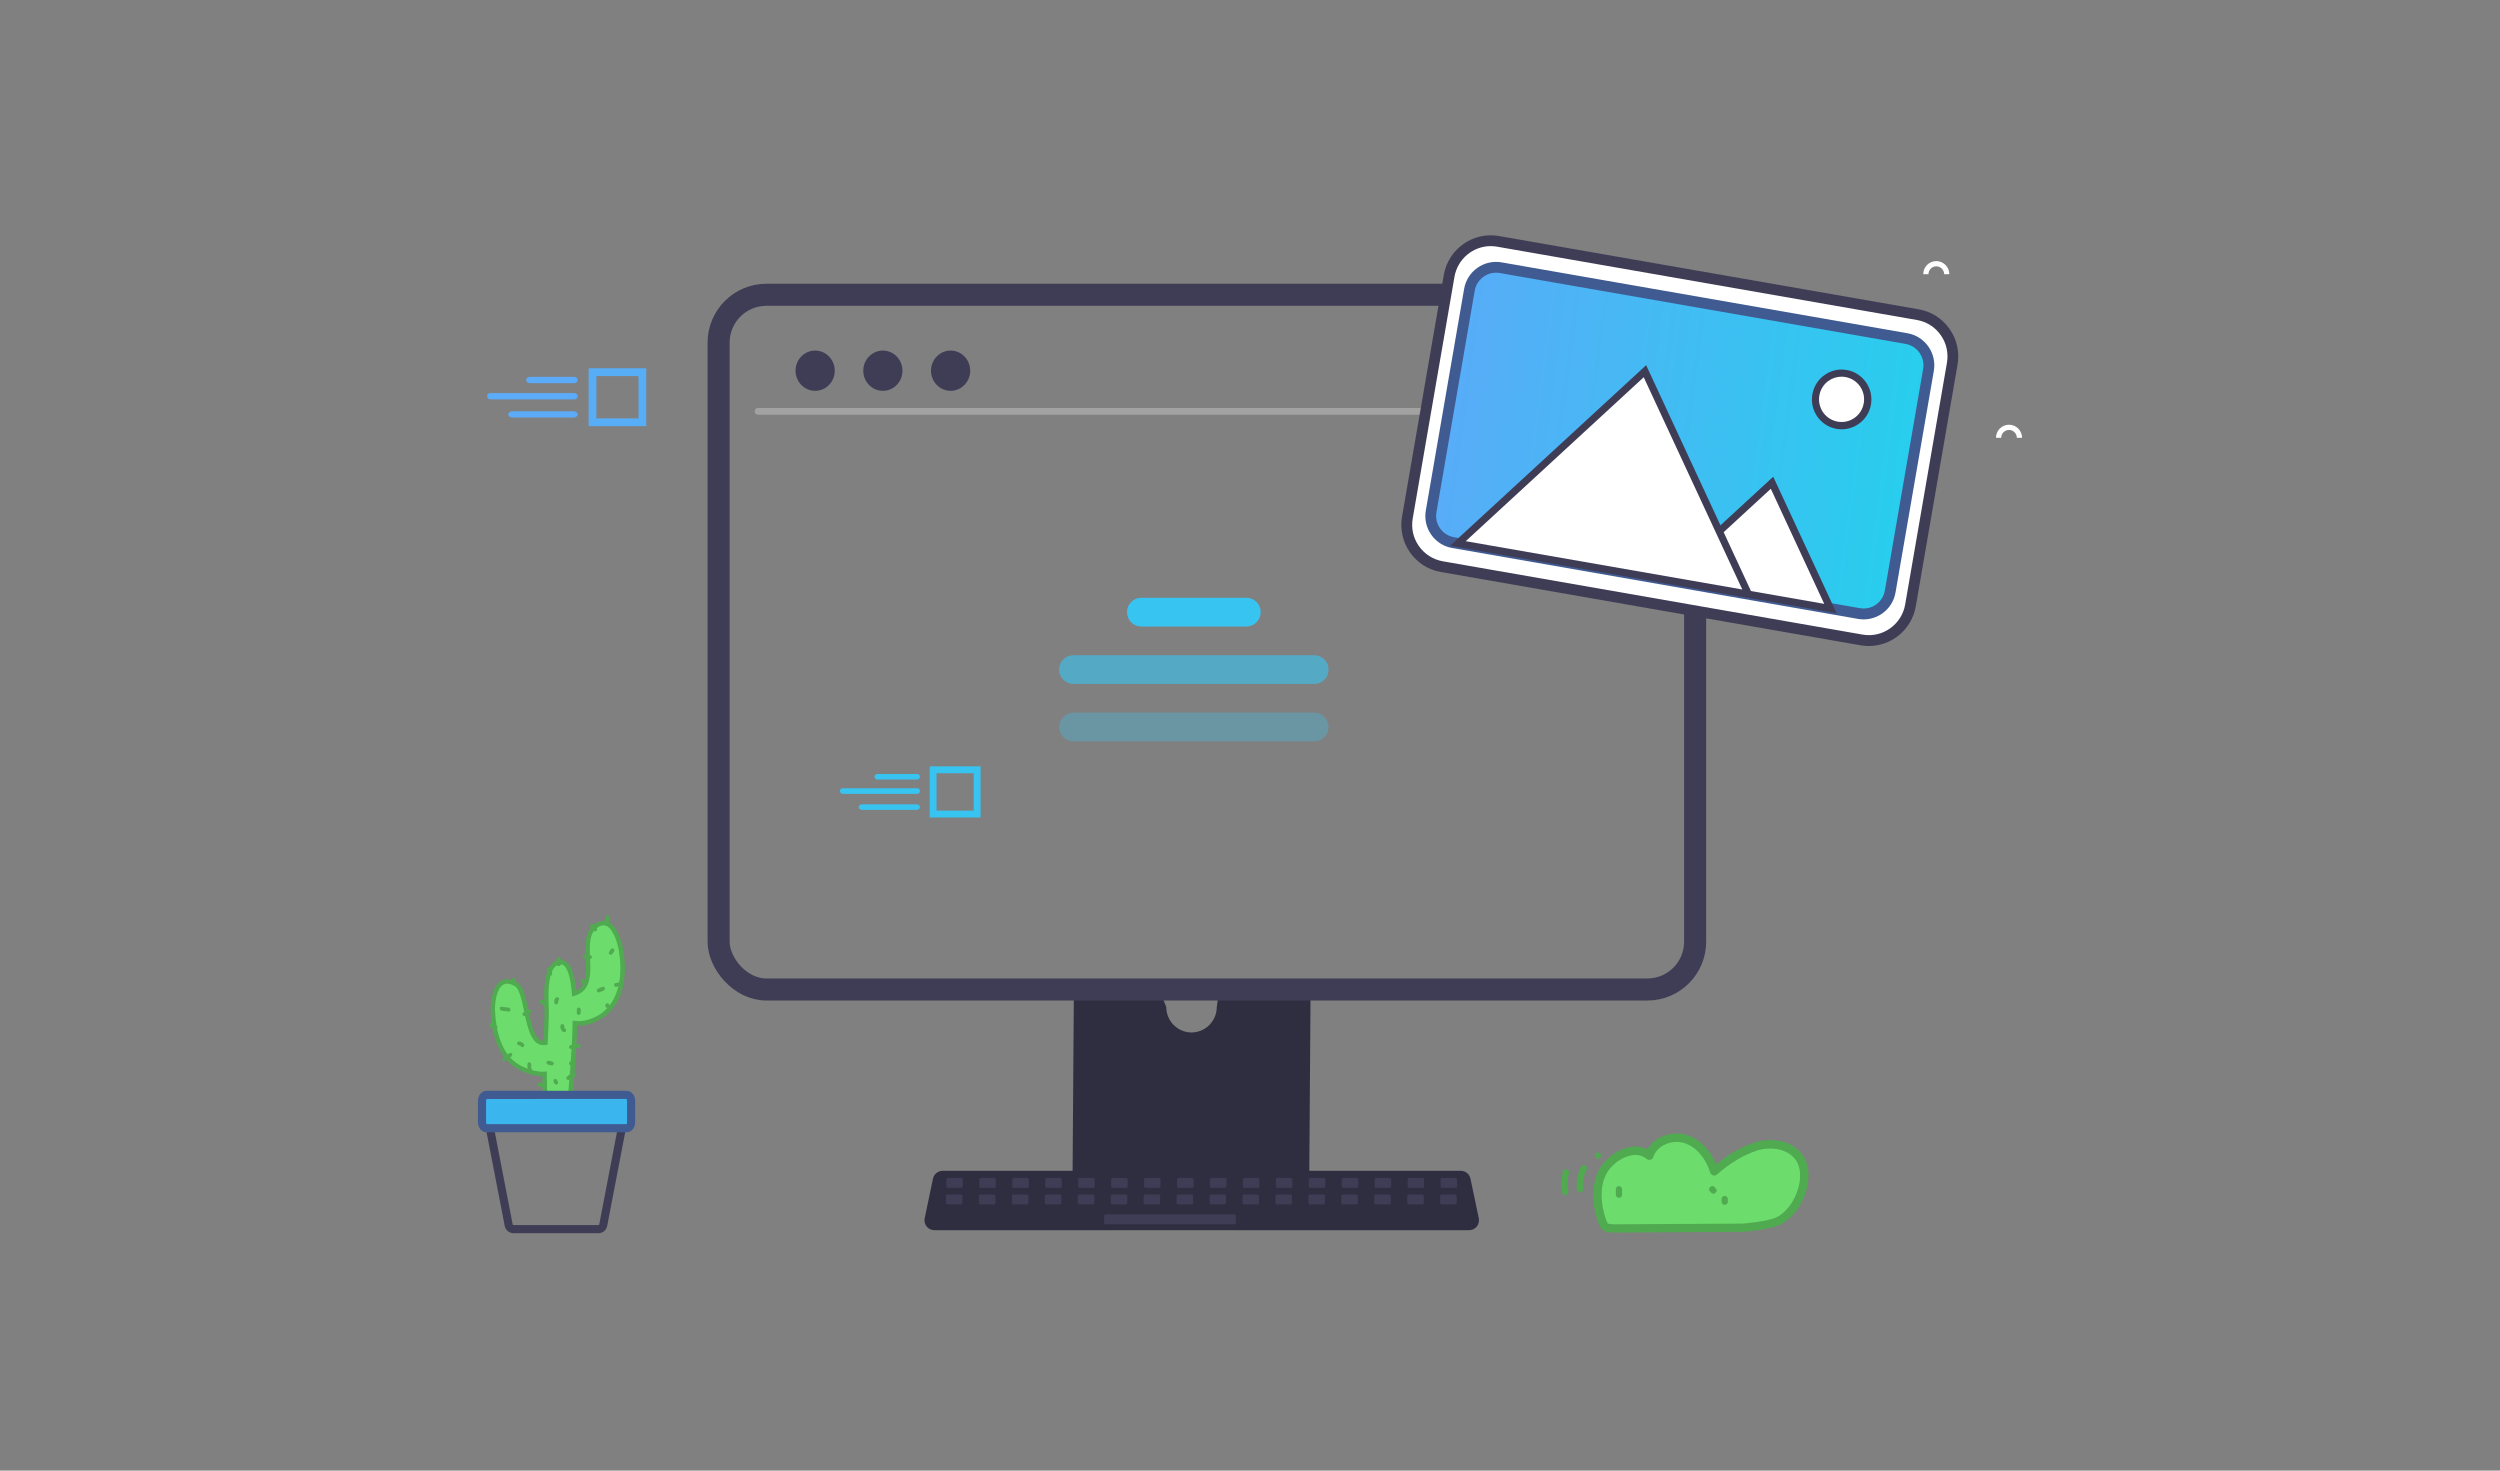 <svg width="340" height="200" viewBox="0 0 340 200" fill="none" xmlns="http://www.w3.org/2000/svg">
<rect x="0" y="0" width="340" height="200" fill="#808080" stroke="none"/>
<path d="M275 59.544H274.292C274.292 58.956 273.811 58.473 273.226 58.473C272.641 58.473 272.16 58.956 272.16 59.544H271.453C271.453 58.558 272.245 57.761 273.226 57.761C274.198 57.761 275 58.558 275 59.544Z" fill="white"/>
<path d="M176.68 133.75H147.592C147.181 133.751 146.786 133.916 146.496 134.208C146.205 134.501 146.042 134.898 146.042 135.311L145.854 161.908H178.045L178.234 135.311C178.234 135.106 178.194 134.903 178.116 134.714C178.038 134.524 177.923 134.352 177.779 134.207C177.635 134.062 177.463 133.947 177.275 133.869C177.086 133.791 176.884 133.75 176.68 133.75ZM162.045 140.415C161.136 140.411 160.265 140.046 159.621 139.4C158.978 138.753 158.615 137.878 158.611 136.964L157.718 134.714C157.719 133.799 158.977 135.36 159.621 134.714C160.265 134.067 161.135 134.714 162.045 134.714C162.956 134.714 163.825 133.562 164.469 134.208C165.114 134.855 165.753 134.112 165.754 135.027L165.48 136.964C165.476 137.878 165.113 138.753 164.469 139.4C163.826 140.046 162.955 140.411 162.045 140.415Z" fill="#2F2E41"/>
<path d="M145.753 160.431V164.884C145.754 165.115 145.845 165.336 146.007 165.499C146.17 165.663 146.39 165.755 146.62 165.755H177.277C177.507 165.754 177.727 165.662 177.889 165.499C178.051 165.336 178.143 165.115 178.144 164.884V160.431H145.753Z" fill="#3F3D56"/>
<path d="M199.806 167.305H127.066C126.866 167.305 126.67 167.26 126.49 167.174C126.31 167.088 126.152 166.963 126.027 166.808C125.901 166.652 125.812 166.471 125.765 166.276C125.718 166.082 125.715 165.879 125.756 165.684L126.885 160.299C126.949 159.998 127.114 159.727 127.352 159.533C127.59 159.339 127.887 159.233 128.194 159.232H198.677C198.984 159.233 199.281 159.339 199.519 159.533C199.757 159.727 199.922 159.998 199.986 160.299L201.115 165.684C201.156 165.879 201.153 166.082 201.106 166.276C201.059 166.471 200.97 166.652 200.845 166.808C200.719 166.963 200.561 167.088 200.381 167.174C200.201 167.26 200.005 167.305 199.806 167.305Z" fill="#2F2E41"/>
<path d="M130.732 160.201H128.929C128.809 160.201 128.711 160.3 128.711 160.421V161.332C128.711 161.453 128.809 161.551 128.929 161.551H130.732C130.853 161.551 130.951 161.453 130.951 161.332V160.421C130.951 160.3 130.853 160.201 130.732 160.201Z" fill="#3F3D56"/>
<path d="M135.213 160.201H133.41C133.289 160.201 133.191 160.3 133.191 160.421V161.332C133.191 161.453 133.289 161.551 133.41 161.551H135.213C135.334 161.551 135.432 161.453 135.432 161.332V160.421C135.432 160.3 135.334 160.201 135.213 160.201Z" fill="#3F3D56"/>
<path d="M139.694 160.201H137.891C137.77 160.201 137.672 160.3 137.672 160.421V161.332C137.672 161.453 137.77 161.551 137.891 161.551H139.694C139.815 161.551 139.913 161.453 139.913 161.332V160.421C139.913 160.3 139.815 160.201 139.694 160.201Z" fill="#3F3D56"/>
<path d="M144.174 160.201H142.371C142.25 160.201 142.152 160.3 142.152 160.421V161.332C142.152 161.453 142.25 161.551 142.371 161.551H144.174C144.295 161.551 144.393 161.453 144.393 161.332V160.421C144.393 160.3 144.295 160.201 144.174 160.201Z" fill="#3F3D56"/>
<path d="M148.655 160.201H146.852C146.731 160.201 146.633 160.3 146.633 160.421V161.332C146.633 161.453 146.731 161.551 146.852 161.551H148.655C148.776 161.551 148.873 161.453 148.873 161.332V160.421C148.873 160.3 148.776 160.201 148.655 160.201Z" fill="#3F3D56"/>
<path d="M153.136 160.201H151.333C151.212 160.201 151.114 160.3 151.114 160.421V161.332C151.114 161.453 151.212 161.551 151.333 161.551H153.136C153.256 161.551 153.354 161.453 153.354 161.332V160.421C153.354 160.3 153.256 160.201 153.136 160.201Z" fill="#3F3D56"/>
<path d="M157.616 160.201H155.813C155.693 160.201 155.595 160.3 155.595 160.421V161.332C155.595 161.453 155.693 161.551 155.813 161.551H157.616C157.737 161.551 157.835 161.453 157.835 161.332V160.421C157.835 160.3 157.737 160.201 157.616 160.201Z" fill="#3F3D56"/>
<path d="M162.097 160.201H160.294C160.173 160.201 160.075 160.3 160.075 160.421V161.332C160.075 161.453 160.173 161.551 160.294 161.551H162.097C162.218 161.551 162.316 161.453 162.316 161.332V160.421C162.316 160.3 162.218 160.201 162.097 160.201Z" fill="#3F3D56"/>
<path d="M166.577 160.201H164.774C164.654 160.201 164.556 160.3 164.556 160.421V161.332C164.556 161.453 164.654 161.551 164.774 161.551H166.577C166.698 161.551 166.796 161.453 166.796 161.332V160.421C166.796 160.3 166.698 160.201 166.577 160.201Z" fill="#3F3D56"/>
<path d="M171.057 160.201H169.255C169.134 160.201 169.036 160.3 169.036 160.421V161.332C169.036 161.453 169.134 161.551 169.255 161.551H171.057C171.178 161.551 171.276 161.453 171.276 161.332V160.421C171.276 160.3 171.178 160.201 171.057 160.201Z" fill="#3F3D56"/>
<path d="M175.539 160.201H173.736C173.615 160.201 173.517 160.3 173.517 160.421V161.332C173.517 161.453 173.615 161.551 173.736 161.551H175.539C175.66 161.551 175.758 161.453 175.758 161.332V160.421C175.758 160.3 175.66 160.201 175.539 160.201Z" fill="#3F3D56"/>
<path d="M180.02 160.201H178.217C178.096 160.201 177.998 160.3 177.998 160.421V161.332C177.998 161.453 178.096 161.551 178.217 161.551H180.02C180.14 161.551 180.238 161.453 180.238 161.332V160.421C180.238 160.3 180.14 160.201 180.02 160.201Z" fill="#3F3D56"/>
<path d="M184.499 160.201H182.696C182.576 160.201 182.478 160.3 182.478 160.421V161.332C182.478 161.453 182.576 161.551 182.696 161.551H184.499C184.62 161.551 184.718 161.453 184.718 161.332V160.421C184.718 160.3 184.62 160.201 184.499 160.201Z" fill="#3F3D56"/>
<path d="M188.981 160.201H187.178C187.057 160.201 186.96 160.3 186.96 160.421V161.332C186.96 161.453 187.057 161.551 187.178 161.551H188.981C189.102 161.551 189.2 161.453 189.2 161.332V160.421C189.2 160.3 189.102 160.201 188.981 160.201Z" fill="#3F3D56"/>
<path d="M193.461 160.201H191.658C191.538 160.201 191.44 160.3 191.44 160.421V161.332C191.44 161.453 191.538 161.551 191.658 161.551H193.461C193.582 161.551 193.68 161.453 193.68 161.332V160.421C193.68 160.3 193.582 160.201 193.461 160.201Z" fill="#3F3D56"/>
<path d="M197.942 160.201H196.139C196.018 160.201 195.921 160.3 195.921 160.421V161.332C195.921 161.453 196.018 161.551 196.139 161.551H197.942C198.063 161.551 198.161 161.453 198.161 161.332V160.421C198.161 160.3 198.063 160.201 197.942 160.201Z" fill="#3F3D56"/>
<path d="M130.68 162.452H128.877C128.757 162.452 128.659 162.55 128.659 162.671V163.582C128.659 163.704 128.757 163.802 128.877 163.802H130.68C130.801 163.802 130.899 163.704 130.899 163.582V162.671C130.899 162.55 130.801 162.452 130.68 162.452Z" fill="#3F3D56"/>
<path d="M135.16 162.452H133.357C133.236 162.452 133.138 162.55 133.138 162.671V163.582C133.138 163.704 133.236 163.802 133.357 163.802H135.16C135.281 163.802 135.379 163.704 135.379 163.582V162.671C135.379 162.55 135.281 162.452 135.16 162.452Z" fill="#3F3D56"/>
<path d="M139.641 162.452H137.838C137.717 162.452 137.619 162.55 137.619 162.671V163.582C137.619 163.704 137.717 163.802 137.838 163.802H139.641C139.761 163.802 139.859 163.704 139.859 163.582V162.671C139.859 162.55 139.761 162.452 139.641 162.452Z" fill="#3F3D56"/>
<path d="M144.121 162.452H142.319C142.198 162.452 142.1 162.55 142.1 162.671V163.582C142.1 163.704 142.198 163.802 142.319 163.802H144.121C144.242 163.802 144.34 163.704 144.34 163.582V162.671C144.34 162.55 144.242 162.452 144.121 162.452Z" fill="#3F3D56"/>
<path d="M148.602 162.452H146.799C146.679 162.452 146.581 162.55 146.581 162.671V163.582C146.581 163.704 146.679 163.802 146.799 163.802H148.602C148.723 163.802 148.821 163.704 148.821 163.582V162.671C148.821 162.55 148.723 162.452 148.602 162.452Z" fill="#3F3D56"/>
<path d="M153.082 162.452H151.28C151.159 162.452 151.061 162.55 151.061 162.671V163.582C151.061 163.704 151.159 163.802 151.28 163.802H153.082C153.203 163.802 153.301 163.704 153.301 163.582V162.671C153.301 162.55 153.203 162.452 153.082 162.452Z" fill="#3F3D56"/>
<path d="M157.563 162.452H155.76C155.64 162.452 155.542 162.55 155.542 162.671V163.582C155.542 163.704 155.64 163.802 155.76 163.802H157.563C157.684 163.802 157.782 163.704 157.782 163.582V162.671C157.782 162.55 157.684 162.452 157.563 162.452Z" fill="#3F3D56"/>
<path d="M162.044 162.452H160.241C160.12 162.452 160.022 162.55 160.022 162.671V163.582C160.022 163.704 160.12 163.802 160.241 163.802H162.044C162.165 163.802 162.263 163.704 162.263 163.582V162.671C162.263 162.55 162.165 162.452 162.044 162.452Z" fill="#3F3D56"/>
<path d="M166.525 162.452H164.722C164.601 162.452 164.503 162.55 164.503 162.671V163.582C164.503 163.704 164.601 163.802 164.722 163.802H166.525C166.646 163.802 166.743 163.704 166.743 163.582V162.671C166.743 162.55 166.646 162.452 166.525 162.452Z" fill="#3F3D56"/>
<path d="M171.005 162.452H169.203C169.082 162.452 168.984 162.55 168.984 162.671V163.582C168.984 163.704 169.082 163.802 169.203 163.802H171.005C171.126 163.802 171.224 163.704 171.224 163.582V162.671C171.224 162.55 171.126 162.452 171.005 162.452Z" fill="#3F3D56"/>
<path d="M175.485 162.452H173.682C173.561 162.452 173.464 162.55 173.464 162.671V163.582C173.464 163.704 173.561 163.802 173.682 163.802H175.485C175.606 163.802 175.704 163.704 175.704 163.582V162.671C175.704 162.55 175.606 162.452 175.485 162.452Z" fill="#3F3D56"/>
<path d="M179.966 162.452H178.164C178.043 162.452 177.945 162.55 177.945 162.671V163.582C177.945 163.704 178.043 163.802 178.164 163.802H179.966C180.087 163.802 180.185 163.704 180.185 163.582V162.671C180.185 162.55 180.087 162.452 179.966 162.452Z" fill="#3F3D56"/>
<path d="M184.447 162.452H182.644C182.524 162.452 182.426 162.55 182.426 162.671V163.582C182.426 163.704 182.524 163.802 182.644 163.802H184.447C184.568 163.802 184.666 163.704 184.666 163.582V162.671C184.666 162.55 184.568 162.452 184.447 162.452Z" fill="#3F3D56"/>
<path d="M188.928 162.452H187.125C187.004 162.452 186.906 162.55 186.906 162.671V163.582C186.906 163.704 187.004 163.802 187.125 163.802H188.928C189.049 163.802 189.147 163.704 189.147 163.582V162.671C189.147 162.55 189.049 162.452 188.928 162.452Z" fill="#3F3D56"/>
<path d="M193.409 162.452H191.606C191.485 162.452 191.387 162.55 191.387 162.671V163.582C191.387 163.704 191.485 163.802 191.606 163.802H193.409C193.53 163.802 193.628 163.704 193.628 163.582V162.671C193.628 162.55 193.53 162.452 193.409 162.452Z" fill="#3F3D56"/>
<path d="M197.889 162.452H196.086C195.965 162.452 195.867 162.55 195.867 162.671V163.582C195.867 163.704 195.965 163.802 196.086 163.802H197.889C198.01 163.802 198.108 163.704 198.108 163.582V162.671C198.108 162.55 198.01 162.452 197.889 162.452Z" fill="#3F3D56"/>
<path d="M167.868 165.152H150.383C150.262 165.152 150.164 165.251 150.164 165.372V166.283C150.164 166.404 150.262 166.502 150.383 166.502H167.868C167.989 166.502 168.087 166.404 168.087 166.283V165.372C168.087 165.251 167.989 165.152 167.868 165.152Z" fill="#3F3D56"/>
<path d="M233.134 159.297C232.543 157.359 231.185 155.544 229.268 154.916C227.34 154.289 224.909 155.235 224.306 157.172C222.543 155.687 219.827 156.864 218.403 158.691C216.103 161.641 217.877 166.461 218.261 166.781C218.677 167.122 219.794 167.056 219.794 167.056L237 166.957C237 166.957 240.155 166.726 241.611 166.142C244.547 164.965 246.54 159.902 244.645 157.36C243.364 155.632 240.823 155.257 238.775 155.918C236.727 156.578 234.744 157.866 233.134 159.297Z" fill="#6CDD6C"/>
<path d="M219.555 167.639C219.117 167.639 218.339 167.584 217.901 167.221C217.222 166.67 215.513 161.465 217.956 158.339C218.985 157.018 220.518 156.105 221.975 155.951C222.731 155.863 223.443 155.995 224.056 156.325C224.428 155.654 225.009 155.103 225.754 154.707C226.882 154.113 228.262 153.992 229.445 154.366C231.153 154.916 232.588 156.369 233.399 158.328C235.074 156.963 236.903 155.929 238.623 155.378C240.682 154.718 243.584 154.949 245.118 157.018C246.005 158.207 246.202 159.968 245.676 161.85C245.041 164.095 243.541 165.988 241.832 166.67C240.31 167.276 237.188 167.518 237.046 167.529L219.807 167.628C219.752 167.639 219.664 167.639 219.555 167.639ZM222.413 157.073C222.304 157.073 222.205 157.084 222.096 157.095C220.957 157.216 219.686 157.987 218.854 159.054C216.838 161.641 218.339 165.955 218.667 166.395C218.744 166.45 219.314 166.527 219.774 166.505L237.002 166.406C236.991 166.406 240.047 166.175 241.405 165.636C242.774 165.086 244.044 163.457 244.57 161.564C244.997 160.023 244.866 158.625 244.198 157.723C242.993 156.105 240.638 155.94 238.952 156.479C237.166 157.051 235.228 158.207 233.508 159.737C233.366 159.869 233.169 159.913 232.982 159.858C232.796 159.803 232.654 159.66 232.588 159.473C231.986 157.48 230.671 155.984 229.094 155.466C228.196 155.18 227.145 155.279 226.279 155.731C225.568 156.105 225.064 156.677 224.856 157.348C224.801 157.536 224.658 157.668 224.472 157.723C224.297 157.778 224.089 157.734 223.947 157.613C223.508 157.26 222.994 157.073 222.413 157.073Z" fill="#50AA50"/>
<path d="M215.042 158.647C214.549 159.605 214.341 160.65 214.45 161.729C214.505 162.268 215.359 162.279 215.305 161.729C215.206 160.793 215.349 159.913 215.776 159.076C216.028 158.592 215.294 158.152 215.042 158.647Z" fill="#50AA50"/>
<path d="M212.555 159.33C212.292 160.298 212.27 161.267 212.478 162.246C212.599 162.785 213.42 162.554 213.3 162.015C213.114 161.19 213.146 160.375 213.376 159.55C213.519 159.021 212.697 158.801 212.555 159.33Z" fill="#50AA50"/>
<path d="M217.33 157.591C217.878 157.591 217.878 156.732 217.33 156.732C216.783 156.732 216.783 157.591 217.33 157.591Z" fill="#50AA50"/>
<path d="M219.751 161.729C219.751 161.982 219.751 162.235 219.751 162.488C219.751 163.039 220.605 163.039 220.605 162.488C220.605 162.235 220.605 161.982 220.605 161.729C220.594 161.179 219.751 161.179 219.751 161.729Z" fill="#50AA50"/>
<path d="M234.131 163.061C234.131 163.193 234.131 163.314 234.131 163.446C234.131 163.996 234.985 163.996 234.985 163.446C234.985 163.314 234.985 163.193 234.985 163.061C234.985 162.51 234.131 162.51 234.131 163.061Z" fill="#50AA50"/>
<path d="M232.555 162.037C232.621 162.103 232.687 162.169 232.742 162.224C233.125 162.609 233.727 162.004 233.344 161.619C233.278 161.553 233.212 161.487 233.158 161.432C232.774 161.035 232.172 161.641 232.555 162.037Z" fill="#50AA50"/>
<path d="M84.476 129.337C84.265 128.036 83.352 124.688 81.341 125.749C78.084 127.468 82.016 133.98 78.091 135.13C77.88 132.535 77.328 130.748 76.156 130.85C73.751 131.07 74.391 136.691 74.35 137.958C74.309 139.218 74.248 140.512 74.193 141.813C71.359 142.327 71.924 134.904 70.2 133.877C67.522 132.282 66.957 135.835 67.025 137.479C67.147 140.272 67.897 143.621 70.514 145.1C71.372 145.593 72.892 146.141 74.078 146.045C74.064 148.277 74.159 150.503 74.527 152.625C74.534 152.646 74.568 152.646 74.575 152.625C74.575 152.625 74.575 152.625 74.575 152.618L76.163 152.707C76.163 152.714 76.163 152.728 76.163 152.735C76.149 153.433 77.239 153.44 77.246 152.735C77.267 151.386 78.091 144.764 78.186 139.15C79.454 139.341 81.049 138.746 81.955 138.074C84.66 136.089 84.974 132.418 84.476 129.337Z" fill="#6CDD6C"/>
<path d="M76.687 153.563C76.524 153.563 76.367 153.522 76.231 153.44C76.06 153.337 75.944 153.18 75.89 152.995L74.718 152.933L74.295 152.947L74.227 152.68C73.914 150.879 73.771 148.866 73.771 146.367C72.469 146.367 71.038 145.757 70.364 145.374C67.577 143.792 66.847 140.218 66.725 137.499C66.677 136.404 66.902 134.144 68.122 133.411C68.742 133.042 69.491 133.11 70.35 133.624C71.181 134.117 71.502 135.644 71.87 137.41C72.367 139.8 72.817 141.519 73.907 141.546L73.934 140.957C73.982 139.944 74.023 138.937 74.057 137.951C74.064 137.759 74.05 137.458 74.037 137.095C73.962 134.884 73.818 130.761 76.135 130.549C76.49 130.515 76.817 130.618 77.103 130.857C77.75 131.405 78.159 132.665 78.364 134.706C79.829 134.048 79.747 132.35 79.665 130.398C79.576 128.426 79.488 126.386 81.212 125.475C81.771 125.181 82.309 125.153 82.8 125.407C84.237 126.133 84.735 128.961 84.782 129.282C85.164 131.652 85.328 135.972 82.139 138.321C81.253 138.978 79.754 139.554 78.486 139.485C78.404 143.148 78.03 147.188 77.778 149.886C77.655 151.235 77.553 152.303 77.546 152.742C77.539 153.05 77.389 153.31 77.13 153.454C76.994 153.529 76.844 153.563 76.687 153.563ZM74.779 152.331L76.462 152.42L76.456 152.714C76.449 152.858 76.503 152.899 76.537 152.92C76.619 152.968 76.742 152.968 76.83 152.92C76.898 152.879 76.933 152.817 76.933 152.728C76.939 152.262 77.035 151.242 77.164 149.825C77.423 147.058 77.812 142.875 77.873 139.143L77.88 138.8L78.22 138.848C79.392 139.026 80.919 138.451 81.771 137.828C84.701 135.671 84.537 131.604 84.176 129.378C84.019 128.399 83.467 126.427 82.52 125.948C82.207 125.79 81.866 125.811 81.478 126.009C80.088 126.742 80.169 128.502 80.251 130.371C80.34 132.425 80.442 134.747 78.166 135.418L77.812 135.52L77.784 135.151C77.573 132.562 77.082 131.638 76.701 131.323C76.544 131.186 76.374 131.131 76.176 131.152C74.432 131.309 74.561 135.205 74.629 137.075C74.643 137.458 74.65 137.766 74.65 137.972C74.616 138.958 74.575 139.964 74.527 140.985L74.479 142.073L74.241 142.114C72.306 142.464 71.76 139.841 71.277 137.527C70.963 136.041 70.643 134.5 70.043 134.137C69.389 133.747 68.844 133.672 68.428 133.925C67.529 134.466 67.277 136.383 67.324 137.465C67.44 140.033 68.108 143.395 70.657 144.84C71.536 145.34 72.973 145.833 74.043 145.744L74.37 145.716V146.045C74.364 148.544 74.493 150.551 74.779 152.331Z" fill="#50AA50"/>
<path d="M81.361 167.717H69.859C69.246 167.717 68.755 167.313 68.639 166.717L66.029 153.242L67.113 153.029L69.722 166.505C69.743 166.608 69.832 166.608 69.859 166.608H81.361C81.388 166.608 81.477 166.608 81.498 166.505L84.087 153.029L85.17 153.242L82.581 166.717C82.465 167.313 81.975 167.717 81.361 167.717Z" fill="#3F3D56"/>
<path d="M66.144 148.907H85.238C85.565 148.907 85.831 149.27 85.831 149.708V152.625C85.831 153.07 85.565 153.427 85.238 153.427H66.144C65.817 153.427 65.552 153.064 65.552 152.625V149.708C65.552 149.27 65.817 148.907 66.144 148.907Z" fill="#3AB5EE"/>
<path d="M85.238 153.735H66.144C65.654 153.735 65.252 153.242 65.252 152.625V149.708C65.252 149.099 65.654 148.599 66.144 148.599H85.238C85.728 148.599 86.13 149.092 86.13 149.708V152.625C86.13 153.235 85.728 153.735 85.238 153.735ZM66.144 149.208C66.008 149.208 65.851 149.421 65.851 149.708V152.625C65.851 152.913 66.008 153.125 66.144 153.125H85.238C85.374 153.125 85.531 152.913 85.531 152.625V149.708C85.531 149.421 85.374 149.208 85.238 149.208H66.144Z" fill="#405B91"/>
<path d="M85.238 153.687H66.144C65.681 153.687 65.299 153.214 65.299 152.632V149.715C65.299 149.133 65.681 148.661 66.144 148.661H85.238C85.701 148.661 86.083 149.133 86.083 149.715V152.632C86.083 153.207 85.701 153.687 85.238 153.687ZM66.144 149.161C65.981 149.161 65.804 149.386 65.804 149.715V152.632C65.804 152.954 65.981 153.187 66.144 153.187H85.238C85.401 153.187 85.579 152.961 85.579 152.632V149.715C85.579 149.386 85.401 149.161 85.238 149.161H66.144Z" fill="#8496EB"/>
<path d="M85.238 153.988H66.145C65.511 153.988 65 153.379 65 152.632V149.715C65 148.969 65.511 148.353 66.145 148.353H85.238C85.872 148.353 86.383 148.962 86.383 149.715V152.632C86.383 153.379 85.872 153.988 85.238 153.988ZM66.179 149.462C66.152 149.489 66.104 149.578 66.104 149.708V152.625C66.104 152.783 66.165 152.872 66.186 152.886L85.238 152.879C85.218 152.872 85.279 152.783 85.279 152.632V149.715C85.279 149.558 85.218 149.469 85.197 149.455L66.179 149.462Z" fill="#405B91"/>
<path d="M68.223 137.451C68.536 137.492 68.85 137.534 69.163 137.575C69.504 137.616 69.497 137.082 69.163 137.04C68.85 136.999 68.536 136.958 68.223 136.917C67.889 136.876 67.889 137.41 68.223 137.451Z" fill="#50AA50"/>
<path d="M69.614 133.261C69.614 133.418 69.614 133.576 69.614 133.733C69.614 134.076 70.145 134.076 70.145 133.733C70.145 133.576 70.145 133.418 70.145 133.261C70.138 132.918 69.614 132.918 69.614 133.261Z" fill="#50AA50"/>
<path d="M71.446 138.15C71.678 138.02 71.903 137.89 72.135 137.766C72.434 137.602 72.169 137.136 71.869 137.307C71.637 137.438 71.412 137.568 71.181 137.691C70.881 137.855 71.147 138.314 71.446 138.15Z" fill="#50AA50"/>
<path d="M68.72 144.271C68.999 144.08 69.272 143.881 69.551 143.689C69.831 143.498 69.565 143.032 69.286 143.231C69.006 143.422 68.734 143.621 68.454 143.813C68.175 144.011 68.441 144.47 68.72 144.271Z" fill="#50AA50"/>
<path d="M66.738 139.697C66.936 139.773 67.133 139.855 67.331 139.93C67.651 140.053 67.788 139.54 67.474 139.417C67.277 139.341 67.079 139.259 66.881 139.184C66.561 139.054 66.418 139.574 66.738 139.697Z" fill="#50AA50"/>
<path d="M70.581 142.169C70.71 142.176 70.785 142.238 70.86 142.334C71.078 142.601 71.453 142.217 71.235 141.957C71.065 141.752 70.847 141.656 70.581 141.635C70.24 141.608 70.24 142.142 70.581 142.169Z" fill="#50AA50"/>
<path d="M71.746 144.675C71.692 145.045 71.733 145.367 71.876 145.716C72.005 146.031 72.462 145.757 72.332 145.449C72.244 145.244 72.224 145.038 72.257 144.819C72.305 144.477 71.794 144.333 71.746 144.675Z" fill="#50AA50"/>
<path d="M74.512 144.771C74.669 144.812 74.826 144.853 74.982 144.895C75.309 144.984 75.452 144.47 75.125 144.381C74.969 144.34 74.812 144.299 74.655 144.258C74.321 144.169 74.185 144.682 74.512 144.771Z" fill="#50AA50"/>
<path d="M76.209 139.533C76.182 139.834 76.298 140.115 76.529 140.307C76.788 140.526 77.163 140.149 76.904 139.93C76.768 139.814 76.727 139.704 76.741 139.533C76.768 139.197 76.236 139.197 76.209 139.533Z" fill="#50AA50"/>
<path d="M75.535 135.733C75.379 135.945 75.351 136.157 75.399 136.41C75.46 136.746 75.971 136.602 75.91 136.267C75.896 136.157 75.924 136.068 75.992 136C76.196 135.726 75.733 135.459 75.535 135.733Z" fill="#50AA50"/>
<path d="M78.444 137.287C78.444 137.444 78.444 137.602 78.444 137.759C78.444 138.102 78.976 138.102 78.976 137.759C78.976 137.602 78.976 137.444 78.976 137.287C78.976 136.945 78.444 136.945 78.444 137.287Z" fill="#50AA50"/>
<path d="M73.51 136.452C73.626 136.534 73.749 136.609 73.865 136.691C74.151 136.883 74.417 136.424 74.13 136.233C74.015 136.15 73.892 136.075 73.776 135.993C73.49 135.801 73.224 136.26 73.51 136.452Z" fill="#50AA50"/>
<path d="M74.397 132.035C74.499 132.158 74.547 132.282 74.561 132.439C74.588 132.781 75.119 132.781 75.092 132.439C75.072 132.131 74.969 131.891 74.772 131.658C74.547 131.398 74.179 131.775 74.397 132.035Z" fill="#50AA50"/>
<path d="M75.733 130.419C75.733 130.659 75.733 130.891 75.733 131.131C75.733 131.473 76.264 131.473 76.264 131.131C76.264 130.891 76.264 130.659 76.264 130.419C76.264 130.077 75.733 130.077 75.733 130.419Z" fill="#50AA50"/>
<path d="M79.01 133.548C79.085 133.63 79.16 133.713 79.242 133.788C79.48 134.034 79.855 133.658 79.617 133.411C79.542 133.329 79.467 133.247 79.385 133.172C79.153 132.925 78.778 133.302 79.01 133.548Z" fill="#50AA50"/>
<path d="M79.536 130.378C79.767 130.392 80.006 130.405 80.237 130.419C80.578 130.44 80.578 129.905 80.237 129.885C80.006 129.871 79.767 129.857 79.536 129.844C79.195 129.823 79.202 130.357 79.536 130.378Z" fill="#50AA50"/>
<path d="M80.291 126.112C80.448 126.269 80.604 126.427 80.761 126.584C81 126.824 81.374 126.447 81.136 126.208C80.979 126.05 80.823 125.893 80.666 125.735C80.42 125.496 80.046 125.872 80.291 126.112Z" fill="#50AA50"/>
<path d="M82.329 124.742C82.329 125.016 82.329 125.297 82.329 125.571C82.329 125.913 82.86 125.913 82.86 125.571C82.86 125.297 82.86 125.016 82.86 124.742C82.86 124.4 82.329 124.4 82.329 124.742Z" fill="#50AA50"/>
<path d="M83.29 129.727C83.365 129.611 83.447 129.488 83.521 129.371C83.712 129.084 83.249 128.817 83.065 129.104C82.99 129.221 82.908 129.344 82.833 129.46C82.649 129.741 83.106 130.008 83.29 129.727Z" fill="#50AA50"/>
<path d="M81.497 134.959C81.695 134.884 81.892 134.808 82.09 134.726C82.403 134.603 82.267 134.089 81.947 134.212C81.749 134.288 81.552 134.363 81.354 134.445C81.041 134.562 81.177 135.082 81.497 134.959Z" fill="#50AA50"/>
<path d="M83.842 134.212C84.039 134.171 84.237 134.13 84.428 134.089C84.762 134.021 84.619 133.507 84.285 133.576C84.087 133.617 83.889 133.658 83.699 133.699C83.365 133.767 83.508 134.281 83.842 134.212Z" fill="#50AA50"/>
<path d="M82.329 136.698C82.329 136.739 82.329 136.78 82.329 136.815C82.329 137.157 82.861 137.157 82.861 136.815C82.861 136.773 82.861 136.732 82.861 136.698C82.861 136.356 82.329 136.349 82.329 136.698Z" fill="#50AA50"/>
<path d="M77.776 144.847C77.892 144.764 78.015 144.689 78.131 144.607C78.41 144.415 78.151 143.956 77.865 144.148C77.749 144.23 77.626 144.306 77.511 144.388C77.231 144.579 77.497 145.038 77.776 144.847Z" fill="#50AA50"/>
<path d="M77.471 146.812C77.682 146.606 77.907 146.49 78.193 146.421C78.527 146.346 78.384 145.833 78.05 145.908C77.682 145.997 77.368 146.168 77.096 146.435C76.851 146.675 77.225 147.051 77.471 146.812Z" fill="#50AA50"/>
<path d="M75.29 147.134C75.331 147.209 75.372 147.291 75.412 147.366C75.569 147.675 76.026 147.401 75.869 147.099C75.828 147.024 75.787 146.942 75.746 146.867C75.59 146.558 75.133 146.825 75.29 147.134Z" fill="#50AA50"/>
<path d="M73.266 147.709C73.565 147.866 73.852 147.901 74.179 147.839C74.513 147.77 74.37 147.257 74.036 147.325C73.852 147.366 73.695 147.339 73.531 147.25C73.231 147.086 72.966 147.544 73.266 147.709Z" fill="#50AA50"/>
<path d="M77.647 142.655C78.002 142.614 78.356 142.566 78.704 142.525C79.037 142.484 79.044 141.95 78.704 141.991C78.349 142.032 77.995 142.08 77.647 142.121C77.313 142.162 77.313 142.696 77.647 142.655Z" fill="#50AA50"/>
<rect x="97.731" y="40.09" width="132.806" height="94.482" rx="6.5" stroke="#3F3D56" stroke-width="3"/>
<path d="M265.11 37.291H264.402C264.402 36.704 263.921 36.22 263.336 36.22C262.751 36.22 262.27 36.704 262.27 37.291H261.563C261.563 36.306 262.355 35.509 263.336 35.509C264.308 35.509 265.11 36.315 265.11 37.291Z" fill="white"/>
<path d="M217.474 56.4H103.073C102.954 56.398 102.841 56.348 102.758 56.263C102.675 56.178 102.628 56.063 102.628 55.943C102.628 55.824 102.675 55.709 102.758 55.624C102.841 55.538 102.954 55.489 103.073 55.486H217.474C217.593 55.489 217.706 55.538 217.79 55.624C217.873 55.709 217.919 55.824 217.919 55.943C217.919 56.063 217.873 56.178 217.79 56.263C217.706 56.348 217.593 56.398 217.474 56.4Z" fill="#CACACA" fill-opacity="0.46"/>
<path d="M110.86 53.153C112.333 53.153 113.527 51.927 113.527 50.415C113.527 48.903 112.333 47.677 110.86 47.677C109.388 47.677 108.194 48.903 108.194 50.415C108.194 51.927 109.388 53.153 110.86 53.153Z" fill="#3F3D56"/>
<path d="M120.071 53.153C121.543 53.153 122.737 51.927 122.737 50.415C122.737 48.903 121.543 47.677 120.071 47.677C118.598 47.677 117.405 48.903 117.405 50.415C117.405 51.927 118.598 53.153 120.071 53.153Z" fill="#3F3D56"/>
<path d="M129.282 53.153C130.755 53.153 131.948 51.927 131.948 50.415C131.948 48.903 130.755 47.677 129.282 47.677C127.81 47.677 126.616 48.903 126.616 50.415C126.616 51.927 127.81 53.153 129.282 53.153Z" fill="#3F3D56"/>
<path d="M211.929 48.356H205.386C205.257 48.358 205.133 48.412 205.042 48.505C204.952 48.598 204.901 48.723 204.901 48.853C204.901 48.984 204.952 49.109 205.042 49.202C205.133 49.295 205.257 49.349 205.386 49.351H211.929C212.059 49.349 212.182 49.295 212.273 49.202C212.364 49.109 212.415 48.984 212.415 48.853C212.415 48.723 212.364 48.598 212.273 48.505C212.182 48.412 212.059 48.358 211.929 48.356Z" fill="#3F3D56"/>
<path d="M211.929 50.224H205.386C205.257 50.226 205.133 50.28 205.042 50.373C204.952 50.466 204.901 50.591 204.901 50.721C204.901 50.852 204.952 50.977 205.042 51.07C205.133 51.163 205.257 51.216 205.386 51.219H211.929C212.059 51.216 212.182 51.163 212.273 51.07C212.364 50.977 212.415 50.852 212.415 50.721C212.415 50.591 212.364 50.466 212.273 50.373C212.182 50.28 212.059 50.226 211.929 50.224Z" fill="#3F3D56"/>
<path d="M211.929 52.089H205.386C205.257 52.092 205.133 52.145 205.042 52.239C204.952 52.332 204.901 52.457 204.901 52.587C204.901 52.717 204.952 52.842 205.042 52.935C205.133 53.028 205.257 53.082 205.386 53.085H211.929C212.059 53.082 212.182 53.028 212.273 52.935C212.364 52.842 212.415 52.717 212.415 52.587C212.415 52.457 212.364 52.332 212.273 52.239C212.182 52.145 212.059 52.092 211.929 52.089Z" fill="#3F3D56"/>
<path d="M169.51 81.299H155.215C154.142 81.299 153.271 82.173 153.271 83.252C153.271 84.33 154.142 85.205 155.215 85.205H169.51C170.584 85.205 171.455 84.33 171.455 83.252C171.455 82.173 170.584 81.299 169.51 81.299Z" fill="#38C4F1"/>
<path d="M178.745 89.111H145.98C144.907 89.111 144.036 89.985 144.036 91.064C144.036 92.142 144.907 93.017 145.98 93.017H178.745C179.819 93.017 180.689 92.142 180.689 91.064C180.689 89.985 179.819 89.111 178.745 89.111Z" fill="#38C4F1" fill-opacity="0.6"/>
<path d="M178.745 96.922H145.98C144.907 96.922 144.036 97.797 144.036 98.875C144.036 99.954 144.907 100.828 145.98 100.828H178.745C179.819 100.828 180.689 99.954 180.689 98.875C180.689 97.797 179.819 96.922 178.745 96.922Z" fill="#38C4F1" fill-opacity="0.3"/>
<path d="M241.727 62.861H235.736V68.882H241.727V62.861Z" fill="white"/>
<path d="M242.202 69.35H235.278V62.393H242.202V69.35ZM236.202 68.413H241.269V63.321H236.202V68.413Z" fill="#415B91"/>
<path d="M249.314 64.186H243.888C243.681 64.186 243.511 64.015 243.511 63.808C243.511 63.6 243.681 63.429 243.888 63.429H249.314C249.52 63.429 249.691 63.6 249.691 63.808C249.691 64.015 249.52 64.186 249.314 64.186Z" fill="#405B91"/>
<path d="M251.359 68.305H244.022C243.744 68.305 243.52 68.134 243.52 67.926C243.52 67.719 243.744 67.548 244.022 67.548H251.359C251.637 67.548 251.861 67.719 251.861 67.926C251.861 68.143 251.637 68.305 251.359 68.305Z" fill="#405B91"/>
<path d="M254.022 66.133H243.888C243.681 66.133 243.511 65.962 243.511 65.754C243.511 65.547 243.681 65.376 243.888 65.376H254.022C254.229 65.376 254.399 65.547 254.399 65.754C254.399 65.962 254.229 66.133 254.022 66.133Z" fill="#405B91"/>
<path d="M133.359 111.182H126.435V104.224H133.359V111.182ZM127.368 110.245H132.426V105.162H127.368V110.245Z" fill="#38C4F1"/>
<path d="M119.313 106.018H124.739C124.945 106.018 125.116 105.847 125.116 105.639C125.116 105.432 124.945 105.261 124.739 105.261H119.313C119.107 105.261 118.936 105.432 118.936 105.639C118.945 105.847 119.107 106.018 119.313 106.018Z" fill="#38C4F1"/>
<path d="M117.277 110.146H124.614C124.892 110.146 125.116 109.974 125.116 109.767C125.116 109.56 124.892 109.388 124.614 109.388H117.277C116.999 109.388 116.775 109.56 116.775 109.767C116.775 109.974 116.999 110.146 117.277 110.146Z" fill="#38C4F1"/>
<path d="M114.604 107.965H124.739C124.945 107.965 125.116 107.793 125.116 107.586C125.116 107.379 124.945 107.207 124.739 107.207H114.604C114.398 107.207 114.228 107.379 114.228 107.586C114.237 107.793 114.398 107.965 114.604 107.965Z" fill="#38C4F1"/>
<path d="M253.386 87.063L195.885 77.024C192.875 76.502 190.856 73.621 191.375 70.587L197.13 37.311C197.649 34.287 200.517 32.258 203.536 32.78L261.047 42.819C264.056 43.341 266.075 46.223 265.556 49.256L259.801 82.532C259.264 85.566 256.396 87.594 253.386 87.063Z" fill="white"/>
<path d="M254.169 87.86C253.801 87.86 253.434 87.831 253.056 87.765L195.951 77.792C194.243 77.498 192.762 76.55 191.762 75.128C190.762 73.706 190.385 71.98 190.677 70.264L196.356 37.397C196.97 33.861 200.328 31.481 203.847 32.097L260.953 42.07C262.66 42.364 264.141 43.312 265.141 44.734C266.141 46.156 266.519 47.882 266.226 49.598L260.547 82.466C260 85.622 257.264 87.85 254.169 87.86ZM202.743 33.472C200.357 33.472 198.234 35.197 197.809 37.643L192.13 70.511C191.904 71.838 192.196 73.175 192.97 74.265C193.743 75.365 194.894 76.095 196.206 76.332L253.311 86.305C256.028 86.788 258.632 84.94 259.103 82.21L264.783 49.342C265.009 48.014 264.717 46.678 263.943 45.578C263.17 44.478 262.019 43.748 260.707 43.521L203.602 33.548C203.319 33.5 203.026 33.472 202.743 33.472Z" fill="#3F3D56"/>
<path d="M252.954 83.461L197.49 73.782C195.565 73.45 194.273 71.601 194.612 69.667L199.867 39.283C200.197 37.349 202.037 36.05 203.962 36.392L259.425 46.071C261.35 46.403 262.642 48.252 262.303 50.185L257.048 80.57C256.718 82.504 254.878 83.802 252.954 83.461Z" fill="url(#paint0_linear_629_262)"/>
<path d="M253.463 84.238C253.208 84.238 252.953 84.219 252.698 84.172L197.499 74.531C196.338 74.332 195.329 73.687 194.65 72.72C193.97 71.753 193.706 70.577 193.914 69.411L199.121 39.283C199.536 36.885 201.82 35.264 204.216 35.681L259.416 45.322C261.812 45.739 263.416 48.033 263.001 50.441L257.793 80.57C257.595 81.736 256.953 82.75 255.991 83.433C255.236 83.954 254.359 84.238 253.463 84.238ZM252.953 82.712C253.727 82.845 254.5 82.674 255.142 82.219C255.783 81.764 256.208 81.091 256.34 80.314L261.548 50.185C261.821 48.583 260.755 47.057 259.161 46.773L203.961 37.131C202.367 36.856 200.848 37.928 200.565 39.53L195.357 69.658C195.225 70.435 195.395 71.213 195.848 71.857C196.301 72.502 196.97 72.928 197.744 73.061L252.953 82.712Z" fill="#405B91"/>
<path d="M226.65 78.873L241 65.657L248.943 82.759L226.65 78.873Z" fill="white"/>
<path d="M249.783 83.404L225.584 79.176L241.16 64.832L249.783 83.404ZM227.707 78.56L248.094 82.124L240.83 66.472L227.707 78.56Z" fill="#3F3D56"/>
<path d="M198.272 73.914L223.716 50.489L237.792 80.816L198.272 73.914Z" fill="white"/>
<path d="M238.631 81.461L197.206 74.227L223.876 49.664L238.631 81.461ZM199.338 73.602L236.952 80.171L223.546 51.304L199.338 73.602Z" fill="#3F3D56"/>
<path d="M253.962 54.925C253.622 56.869 251.782 58.177 249.848 57.836C247.914 57.495 246.612 55.646 246.952 53.703C247.292 51.759 249.131 50.451 251.065 50.792C253.009 51.133 254.301 52.982 253.962 54.925Z" fill="white"/>
<path d="M250.471 58.386C250.235 58.386 249.999 58.367 249.773 58.329C247.575 57.94 246.093 55.836 246.48 53.627C246.669 52.556 247.254 51.626 248.141 51.001C249.027 50.375 250.094 50.129 251.16 50.318C252.226 50.508 253.15 51.096 253.773 51.987C254.396 52.878 254.631 53.949 254.452 55.02C254.263 56.092 253.679 57.021 252.792 57.646C252.103 58.13 251.292 58.386 250.471 58.386ZM250.452 51.228C249.829 51.228 249.216 51.418 248.688 51.788C248.018 52.262 247.575 52.973 247.433 53.778C247.292 54.594 247.48 55.409 247.943 56.082C248.414 56.755 249.122 57.201 249.924 57.343C250.726 57.485 251.546 57.305 252.216 56.831C252.886 56.357 253.329 55.646 253.471 54.84C253.763 53.162 252.641 51.569 250.971 51.276C250.811 51.247 250.631 51.228 250.452 51.228Z" fill="#3F3D56"/>
<path d="M87.89 57.959H80.053V50.084H87.89V57.959ZM81.109 56.898H86.835V51.145H81.109V56.898Z" fill="#58ADF7"/>
<path d="M71.992 52.114H78.133C78.367 52.114 78.56 51.92 78.56 51.686C78.56 51.451 78.367 51.257 78.133 51.257H71.992C71.758 51.257 71.566 51.451 71.566 51.686C71.576 51.92 71.758 52.114 71.992 52.114Z" fill="#5BABF8"/>
<path d="M69.688 56.786H77.992C78.306 56.786 78.56 56.592 78.56 56.358C78.56 56.123 78.306 55.929 77.992 55.929H69.688C69.373 55.929 69.119 56.123 69.119 56.358C69.119 56.592 69.373 56.786 69.688 56.786Z" fill="#5BABF8"/>
<path d="M66.663 54.317H78.134C78.367 54.317 78.56 54.124 78.56 53.889C78.56 53.654 78.367 53.461 78.134 53.461H66.663C66.429 53.461 66.236 53.654 66.236 53.889C66.246 54.124 66.429 54.317 66.663 54.317Z" fill="#5BABF8"/>
<defs>
<linearGradient id="paint0_linear_629_262" x1="262.799" y1="62.707" x2="192.951" y2="53.435" gradientUnits="userSpaceOnUse">
<stop stop-color="#26CFED"/>
<stop offset="1" stop-color="#5BAAF8"/>
</linearGradient>
</defs>
</svg>

